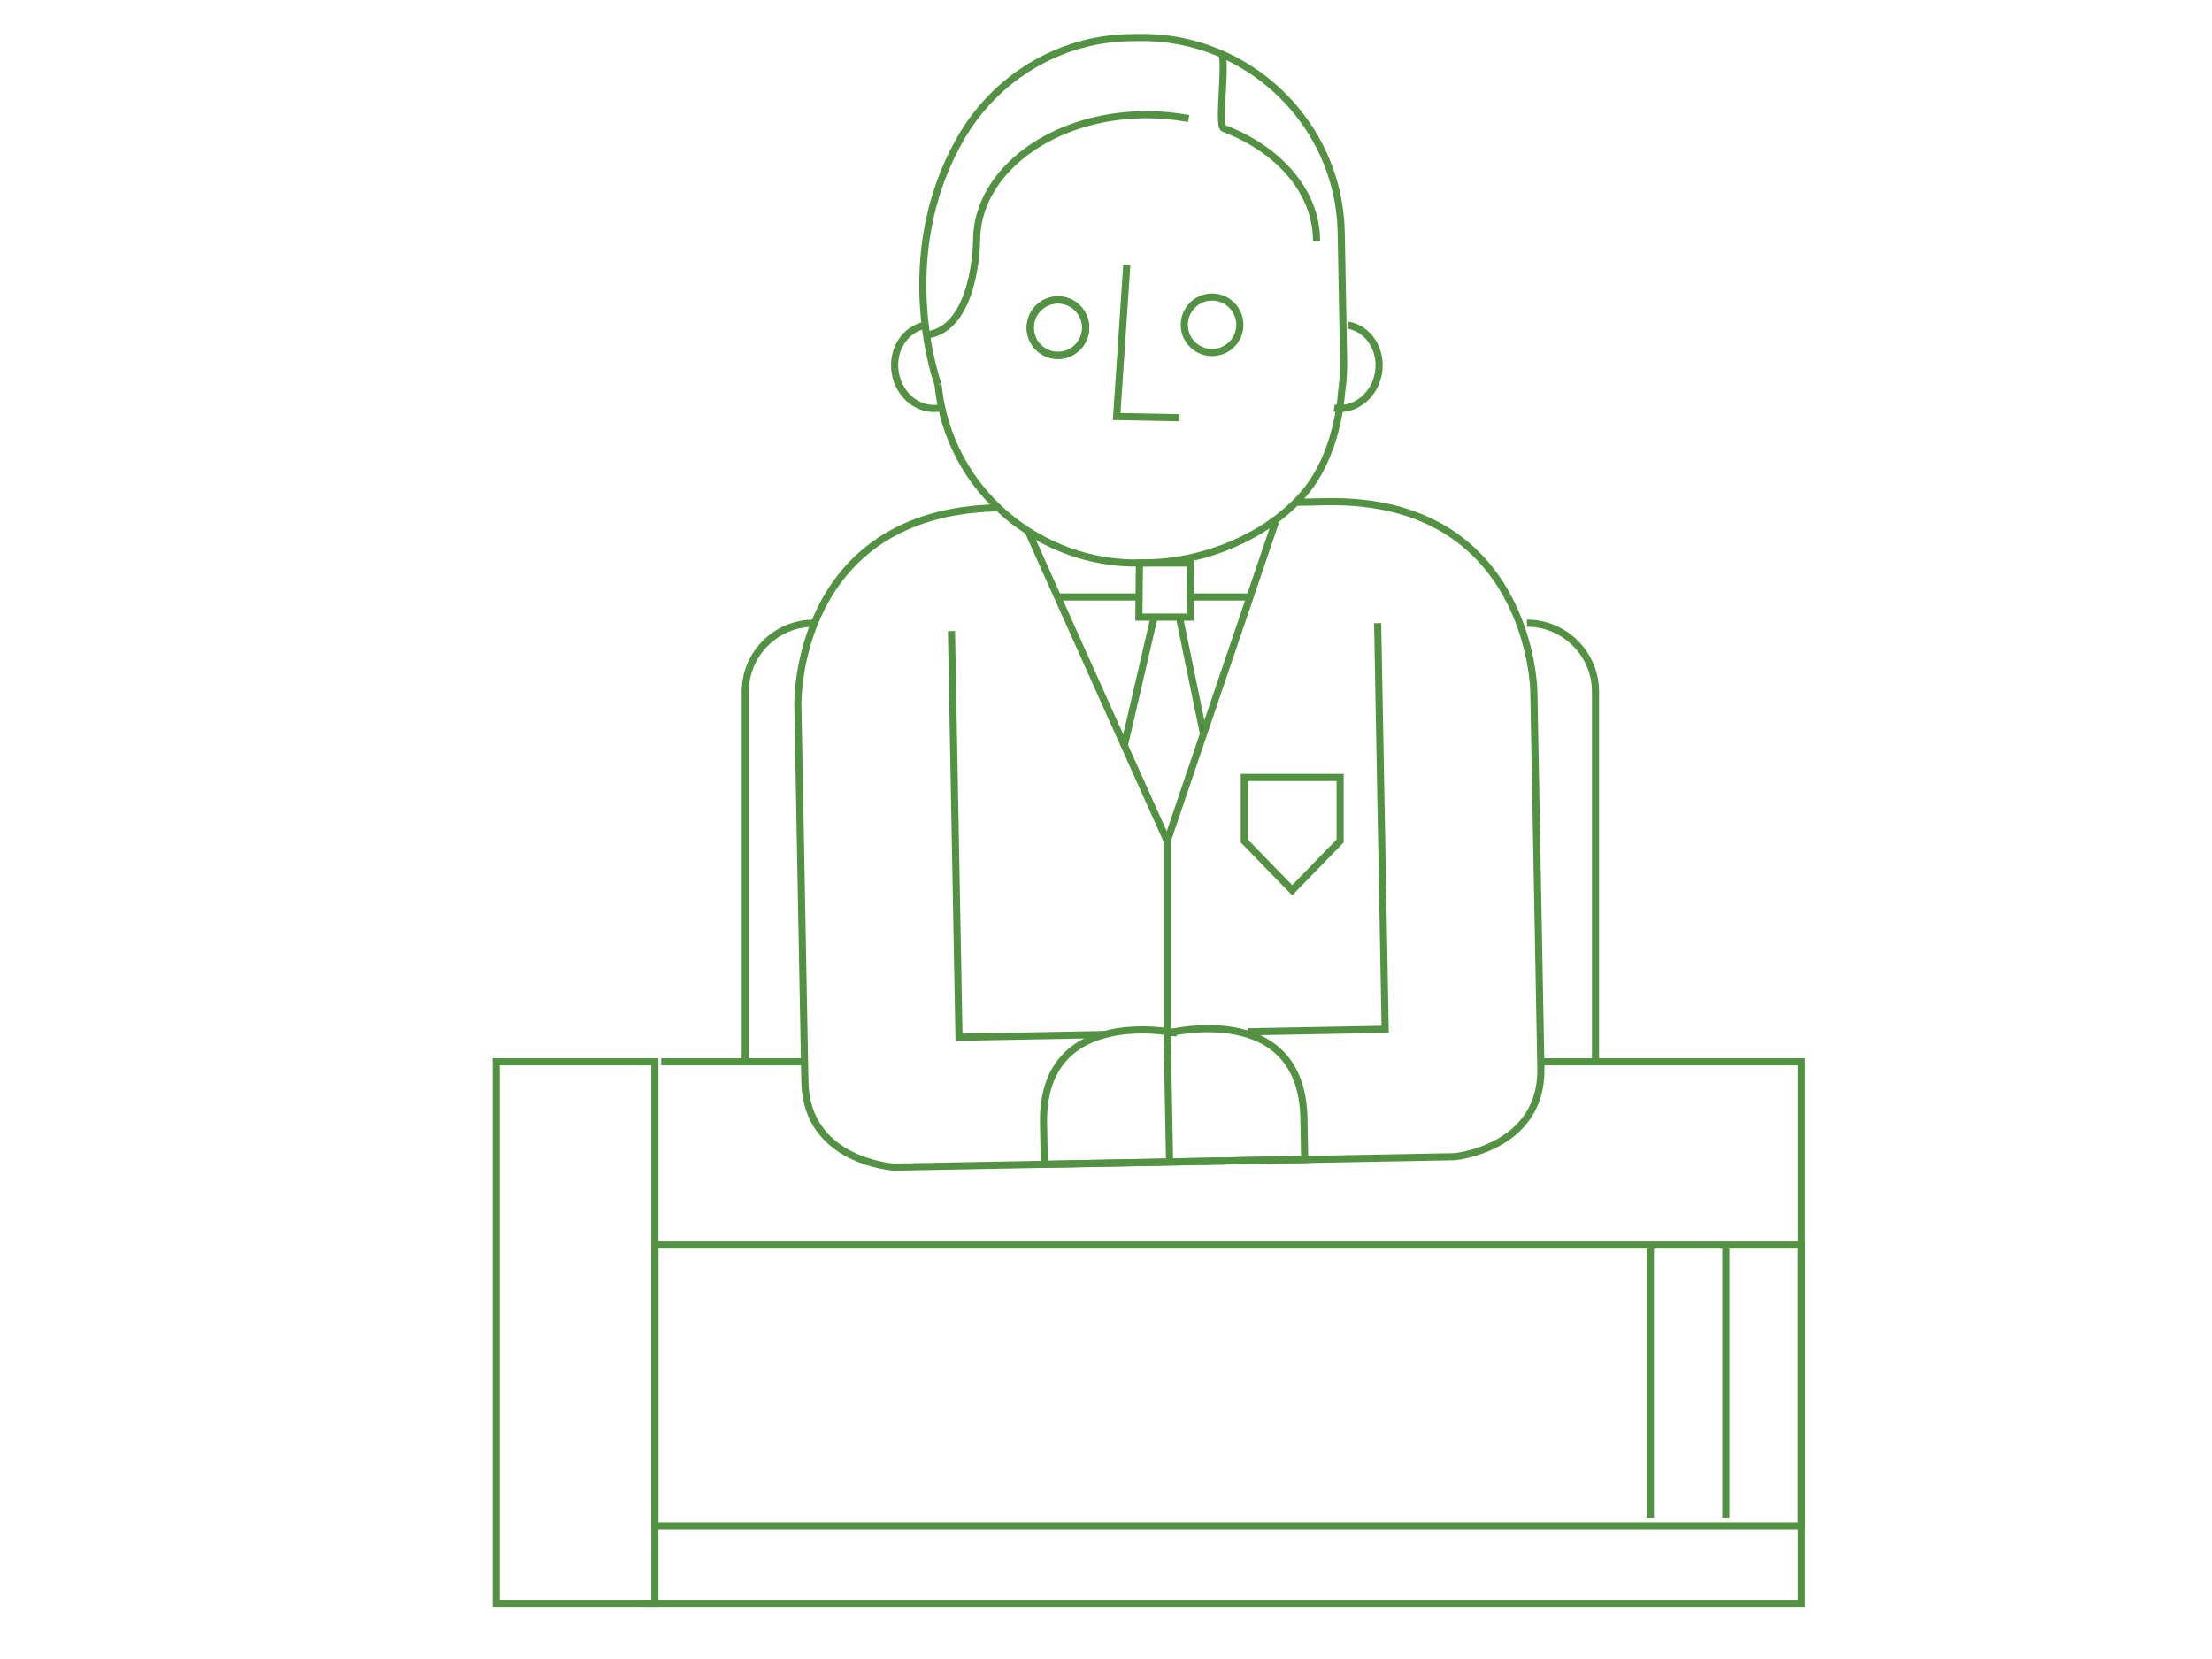 <svg enable-background="new 0 0 1240 930" viewBox="0 0 1240 930" xmlns="http://www.w3.org/2000/svg"><g fill="none" stroke="#549243" stroke-miterlimit="10" stroke-width="4"><path d="m367.08 697.94h642.69v157.42h-642.69z"/><path d="m577.52 183.99c-.16-8.58 6.67-15.7 15.28-15.87 8.6-.14 15.68 6.73 15.82 15.27.18 8.6-6.67 15.7-15.27 15.87-8.58.17-15.68-6.65-15.83-15.27"/><path d="m577.52 183.99c-.16-8.58 6.67-15.7 15.28-15.87 8.6-.14 15.68 6.73 15.82 15.27.18 8.6-6.67 15.7-15.27 15.87-8.58.17-15.68-6.65-15.83-15.27z"/><path d="m663.88 182.36c-.14-8.58 6.74-15.68 15.32-15.85 8.55-.14 15.7 6.71 15.84 15.29.18 8.59-6.68 15.66-15.26 15.82-8.59.18-15.73-6.63-15.9-15.26"/><path d="m631.66 148.43-5.68 85.09 35.24.67"/><path d="m619.29 579.94-81.7 1.48-4.22-227.64"/><path d="m654.31 579.25s75.42-19.41 76.64 47.75l.43 22.96-230.11 4.3s-49.23-2.95-50.05-47.73l-.18-8.71-3.79-203.14s-1.98-107.83 112.41-110.01"/><path d="m699.53 578.41 76.97-1.41-4.22-227.67"/><path d="m659.83 579.17s-76.09-16.61-74.84 50.56l.43 22.97 230.14-4.29s49.07-4.75 48.22-49.53l-.16-8.76-3.79-203.12s-2-107.88-116.44-105.75l-17.02.34"/><path d="m525.82 215.59s-26.01-71.28 12.86-138.28c18.89-32.87 54.13-55.45 94.59-56.22l5.08-.07c61.3-1.15 112.39 48.08 113.51 109.32l1.34 71.65c.09 6.18-.32 12.32-1.2 18.29 0 0-1.75 35.62-22.59 58.16-19.94 22.11-53.6 36.46-85.59 37.06l-5.1.1c-55.08 1.01-106.93-40.01-112.9-100.01"/><path d="m655.63 651.38-1.36-72.66"/><path d="m654.31 579.25v-107.81l60.73-178.99"/><path d="m654.31 471.44-77.98-173.7"/><path d="m630.27 417.89 16.68-71.82"/><path d="m674.67 411.44-13.52-65.51"/><path d="m697.53 471.44v-35.6h53.71v35.6l-26.85 27.62z"/><path d="m526.72 228.75c-11.61 1.92-22.75-6.93-24.86-19.76-2.13-12.85 5.56-24.81 17.19-26.73"/><path d="m747.88 228.75c11.6 1.92 22.74-6.93 24.88-19.76 2.11-12.85-5.58-24.81-17.21-26.73"/><path d="m667.19 345.93h-28.77l.31-30.33h28.77z"/><path d="m592.9 334.64h45.71"/><path d="m667.91 334.64h32.82"/><path d="m666.33 66.48c-7.55-1.44-15.47-2.18-23.59-2.18-52.62 0-95.3 31.64-95.3 70.67 0 0-.2 49.29-28.05 52.85"/><path d="m738.02 134.97c0-27.5-21.17-51.33-52.08-63.03-3.58-1.35 2.2-40.85-1.62-41.85"/><path d="m863.71 595.22h146.07v303.58h-648.83"/><path d="m370.62 595.22h80.41"/><path d="m278.1 595.22h88.99v303.58h-88.99z"/><path d="m417.77 595.22v-207.42c0-21.24 17.22-38.47 38.48-38.47"/><path d="m855.95 349.33c21.24 0 38.45 17.24 38.45 38.47v207.41"/><path d="m967.47 697.94v153.18"/><path d="m925.17 697.94v153.18"/></g></svg>